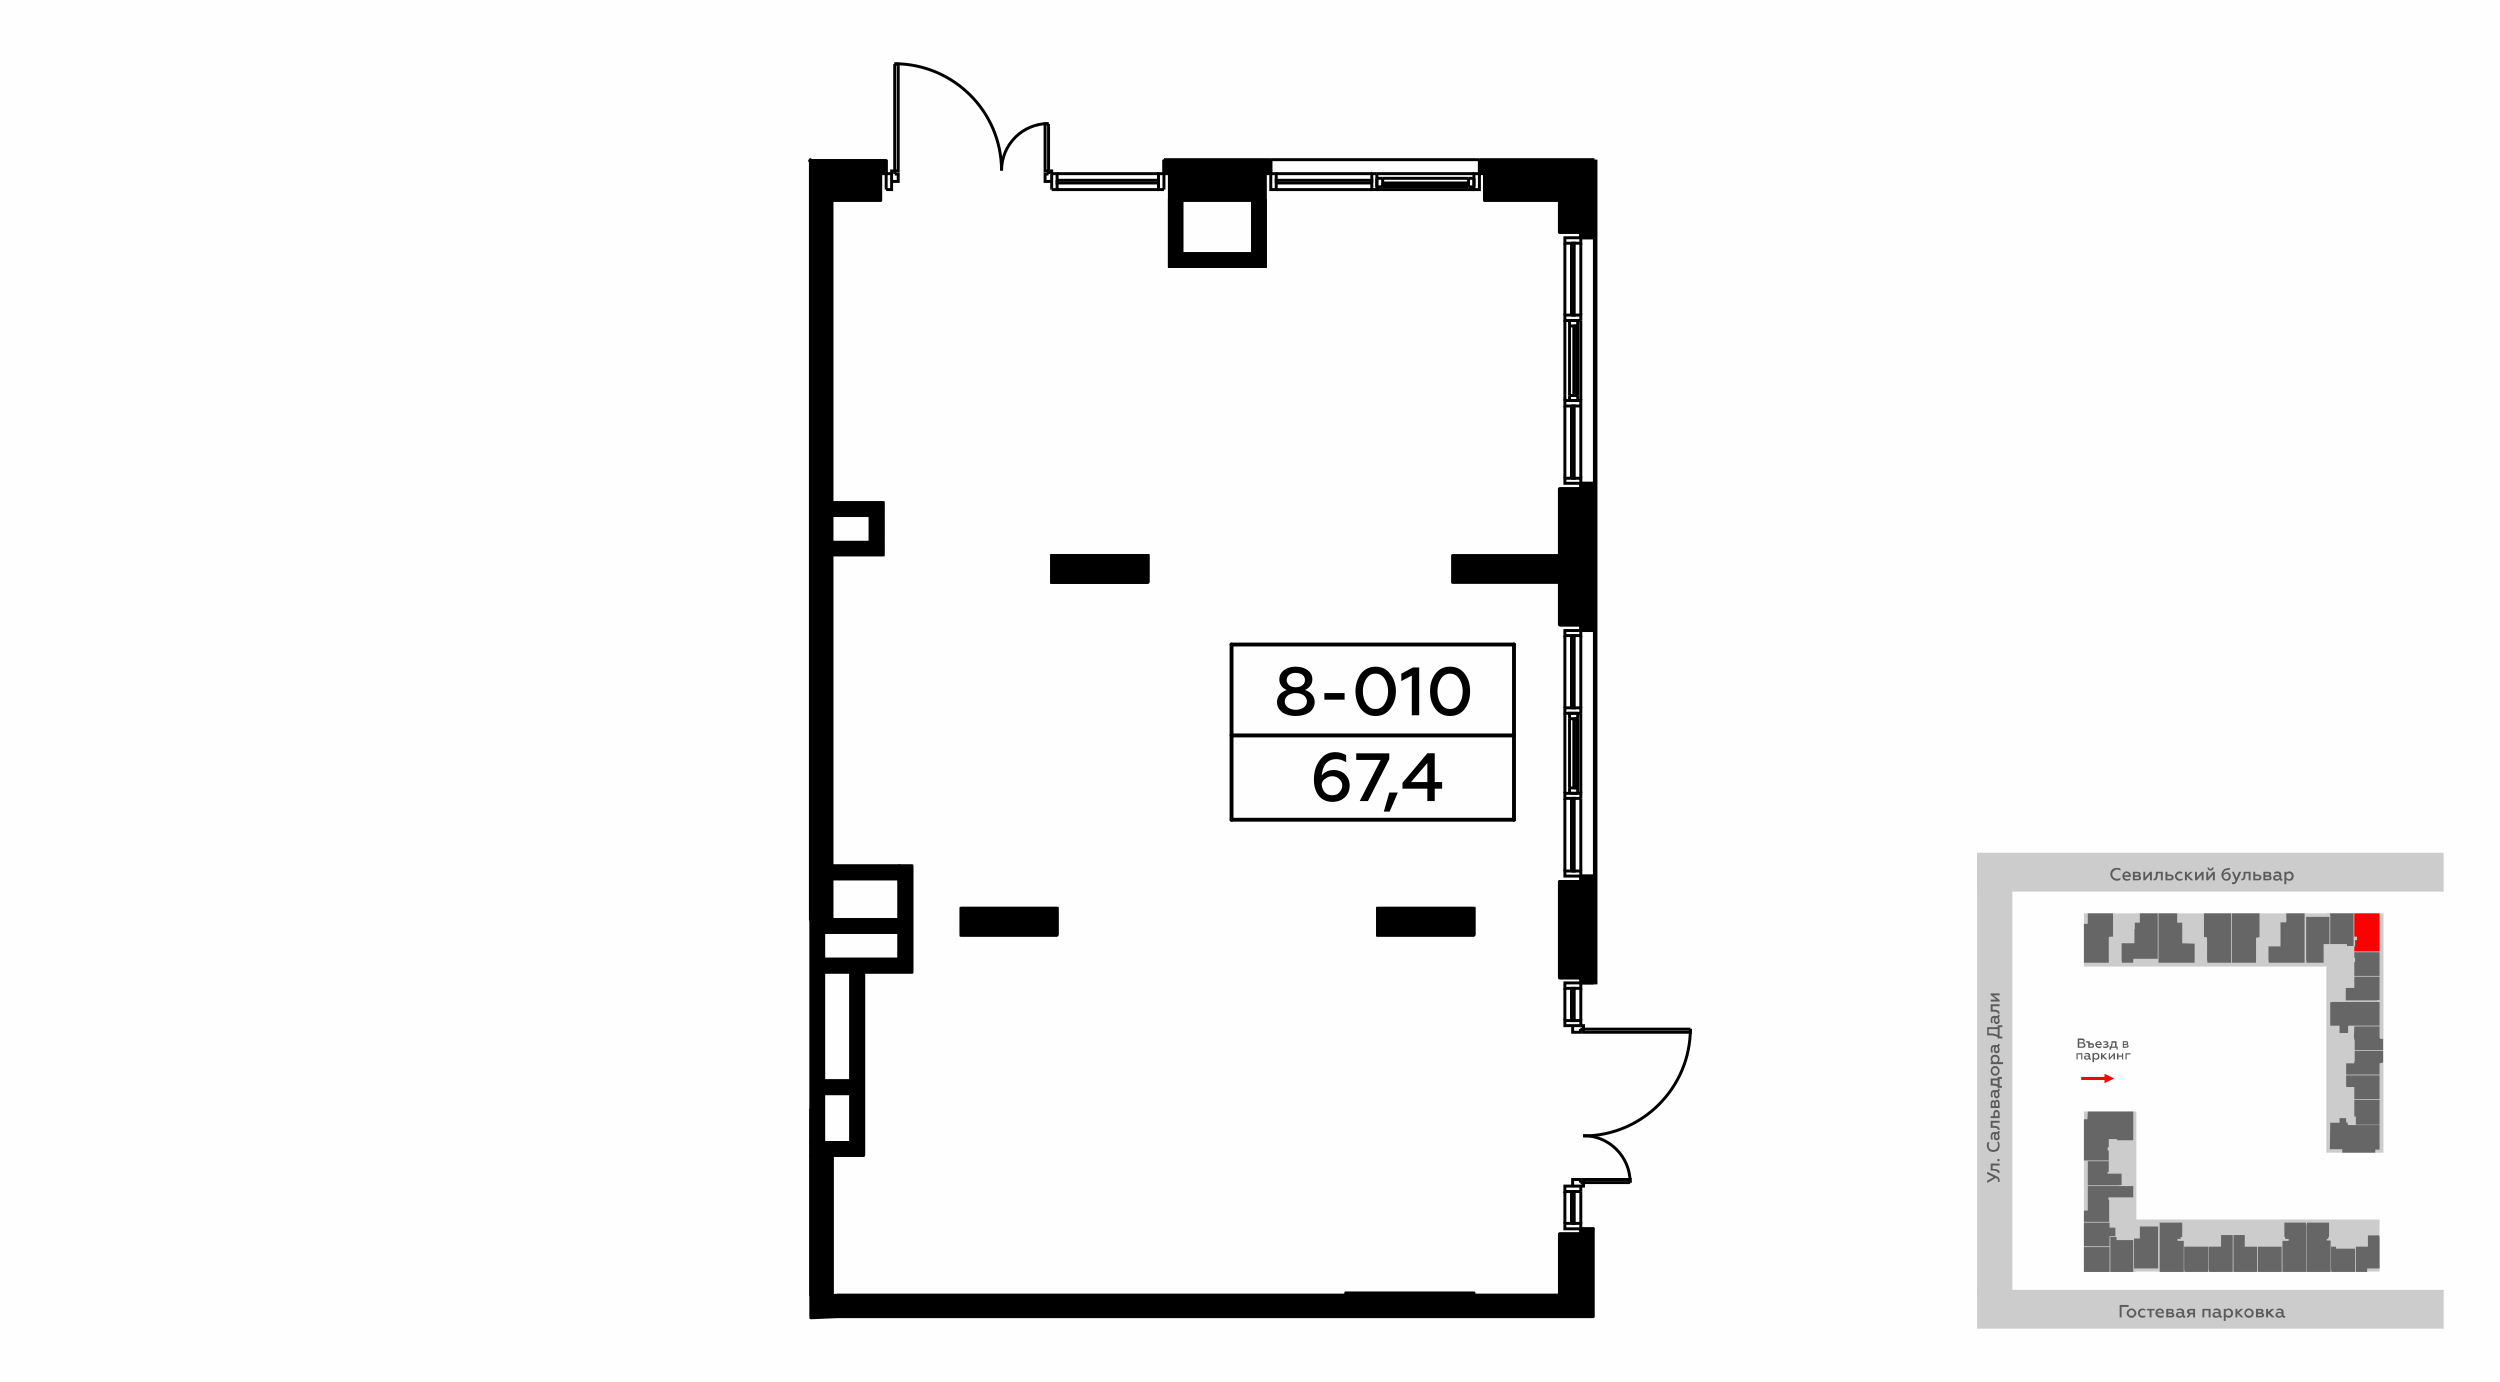 <?xml version="1.0" encoding="UTF-8"?>
<!DOCTYPE svg PUBLIC "-//W3C//DTD SVG 1.1//EN" "http://www.w3.org/Graphics/SVG/1.1/DTD/svg11.dtd">
<!-- Creator: CorelDRAW X8 -->
<svg xmlns="http://www.w3.org/2000/svg" xml:space="preserve" width="100%" height="100%" version="1.1" style="shape-rendering:geometricPrecision; text-rendering:geometricPrecision; image-rendering:optimizeQuality; fill-rule:evenodd; clip-rule:evenodd"
viewBox="0 0 6435 3556"
 xmlns:xlink="http://www.w3.org/1999/xlink">
 <defs>
  <style type="text/css">
   <![CDATA[
    .str0 {stroke:#010000;stroke-width:7.62}
    .str5 {stroke:black;stroke-width:10;stroke-linecap:round;stroke-linejoin:round}
    .str4 {stroke:black;stroke-width:10;stroke-linecap:round;stroke-linejoin:round}
    .str3 {stroke:black;stroke-width:7.62;stroke-linecap:round;stroke-linejoin:round}
    .str1 {stroke:#010000;stroke-width:3.16;stroke-linecap:round;stroke-linejoin:round}
    .str2 {stroke:#010000;stroke-width:3.16;stroke-linecap:round;stroke-linejoin:round}
    .fil1 {fill:none}
    .fil6 {fill:none;fill-rule:nonzero}
    .fil0 {fill:#FEFEFE}
    .fil7 {fill:black}
    .fil5 {fill:#666666}
    .fil2 {fill:#CCCCCC}
    .fil4 {fill:red}
    .fil3 {fill:#5B5B5B;fill-rule:nonzero}
    .fil8 {fill:black;fill-rule:nonzero}
   ]]>
  </style>
 </defs>
 <g id="Слой_x0020_1">
  <g id="_1568617408">
   <g>
    <rect class="fil0" width="6435" height="3556"/>
    <rect class="fil1" x="5046" y="2172" width="1270" height="1270"/>
    <rect class="fil2" x="5089" y="3320" width="1201" height="100"/>
    <polygon class="fil3" points="5461,3391 5461,3364 5479,3364 5479,3359 5456,3359 5456,3391 "/>
    <path id="1" class="fil3" d="M5487 3387c-3,0 -4,0 -6,-2 -1,-1 -2,-3 -2,-5 0,-2 1,-4 2,-5 2,-2 3,-3 6,-3 2,0 3,1 5,3 1,1 2,3 2,5 0,2 -1,4 -2,5 -2,2 -3,2 -5,2zm0 5c3,0 6,-1 8,-4 3,-2 4,-5 4,-8 0,-3 -1,-6 -4,-8 -2,-3 -5,-4 -8,-4 -4,0 -7,1 -9,4 -3,2 -4,5 -4,8 0,3 1,6 4,8 2,3 5,4 9,4z"/>
    <path id="2" class="fil3" d="M5515 3392c3,0 5,-1 7,-2l0 -4c-2,1 -4,1 -6,1 -3,0 -4,0 -6,-2 -2,-1 -2,-3 -2,-5 0,-2 0,-4 2,-5 2,-2 3,-3 6,-3 2,0 4,1 6,2l0 -4c-2,-1 -5,-2 -7,-2 -3,0 -6,1 -9,3 -2,3 -3,5 -3,9 0,3 1,6 3,8 3,3 6,4 9,4z"/>
    <polygon id="3" class="fil3" points="5538,3391 5538,3373 5546,3373 5546,3369 5526,3369 5526,3373 5533,3373 5533,3391 "/>
    <path id="4" class="fil3" d="M5548 3380c0,3 1,6 4,8 2,3 5,4 9,4 3,0 6,-1 8,-2l0 -5c-2,2 -5,2 -7,2 -5,0 -8,-2 -9,-6l17 0 0 -1c0,-4 -1,-8 -4,-10 -2,-1 -4,-2 -6,-2 -4,0 -6,1 -9,3 -2,3 -3,6 -3,9zm5 -2c1,-3 3,-6 7,-6 1,0 3,1 4,2 1,1 1,2 1,4l-12 0z"/>
    <path id="5" class="fil3" d="M5589 3391c5,0 8,-2 8,-6 0,-3 -2,-5 -5,-6 2,-1 3,-2 3,-5 0,-3 -2,-5 -7,-5l-12 0 0 22 13 0zm-8 -9l7 0c2,0 4,1 4,2 0,2 -2,3 -4,3l-7 0 0 -5zm0 -9l6 0c2,0 4,0 4,2 0,2 -2,3 -4,3l-6 0 0 -5z"/>
    <path id="6" class="fil3" d="M5624 3387c-1,0 -2,0 -2,-2l0 -8c0,-6 -4,-9 -10,-9 -4,0 -6,1 -9,2l0 4c2,-1 5,-2 7,-2 5,0 7,2 7,5l0 1c-2,-1 -4,-1 -7,-1 -3,0 -5,0 -7,2 -1,1 -2,3 -2,5 0,3 1,4 2,6 2,1 4,2 6,2 4,0 6,-1 9,-4 0,2 2,4 4,4 1,0 2,-1 3,-1l0 -4c0,0 -1,0 -1,0zm-7 -2c-1,1 -4,3 -6,3 -3,0 -5,-2 -5,-4 0,-2 2,-4 5,-4 2,0 4,1 6,2l0 3z"/>
    <path id="7" class="fil3" d="M5634 3391l5 -8 6 0 0 8 5 0 0 -22 -12 0c-6,0 -9,3 -9,7 0,3 2,6 5,6l-6 9 6 0zm5 -12c-3,0 -4,-1 -4,-3 0,-2 1,-3 4,-3l6 0 0 6 -6 0z"/>
    <polygon id="8" class="fil3" points="5674,3391 5674,3373 5685,3373 5685,3391 5690,3391 5690,3369 5669,3369 5669,3391 "/>
    <path id="9" class="fil3" d="M5718 3387c-1,0 -2,0 -2,-2l0 -8c0,-6 -4,-9 -10,-9 -4,0 -6,1 -8,2l0 4c2,-1 4,-2 7,-2 4,0 6,2 6,5l0 1c-2,-1 -4,-1 -7,-1 -3,0 -5,0 -6,2 -2,1 -3,3 -3,5 0,3 1,4 2,6 2,1 4,2 6,2 4,0 7,-1 9,-4 0,2 2,4 4,4 2,0 3,-1 3,-1l0 -4c0,0 0,0 -1,0zm-7 -2c-1,1 -4,3 -6,3 -3,0 -5,-2 -5,-4 0,-2 2,-4 5,-4 2,0 4,1 6,2l0 3z"/>
    <path id="10" class="fil3" d="M5737 3368c-3,0 -6,1 -8,4l0 -3 -5 0 0 31 5 0 0 -12c2,3 5,4 8,4 3,0 6,-1 8,-4 2,-2 3,-5 3,-8 0,-3 -1,-6 -3,-8 -2,-3 -5,-4 -8,-4zm-1 4c2,0 4,1 5,3 1,1 2,3 2,5 0,2 -1,4 -2,5 -1,2 -3,2 -5,2 -3,0 -6,-1 -7,-4l0 -7c1,-2 4,-4 7,-4z"/>
    <polygon id="11" class="fil3" points="5759,3391 5759,3381 5769,3391 5775,3391 5763,3379 5774,3369 5767,3369 5759,3377 5759,3369 5754,3369 5754,3391 "/>
    <path id="12" class="fil3" d="M5789 3387c-2,0 -4,0 -5,-2 -2,-1 -3,-3 -3,-5 0,-2 1,-4 3,-5 1,-2 3,-3 5,-3 2,0 4,1 5,3 2,1 2,3 2,5 0,2 0,4 -2,5 -1,2 -3,2 -5,2zm0 5c3,0 6,-1 9,-4 2,-2 3,-5 3,-8 0,-3 -1,-6 -3,-8 -3,-3 -6,-4 -9,-4 -4,0 -7,1 -9,4 -2,2 -3,5 -3,8 0,3 1,6 3,8 2,3 5,4 9,4z"/>
    <path id="13" class="fil3" d="M5820 3391c5,0 8,-2 8,-6 0,-3 -2,-5 -5,-6 2,-1 3,-2 3,-5 0,-3 -2,-5 -7,-5l-12 0 0 22 13 0zm-8 -9l7 0c2,0 4,1 4,2 0,2 -2,3 -4,3l-7 0 0 -5zm0 -9l6 0c2,0 3,0 3,2 0,2 -1,3 -3,3l-6 0 0 -5z"/>
    <polygon id="14" class="fil3" points="5838,3391 5838,3381 5848,3391 5855,3391 5843,3379 5854,3369 5847,3369 5838,3377 5838,3369 5833,3369 5833,3391 "/>
    <path id="15" class="fil3" d="M5880 3387c-1,0 -2,0 -2,-2l0 -8c0,-6 -4,-9 -10,-9 -3,0 -6,1 -8,2l0 4c2,-1 4,-2 7,-2 4,0 6,2 6,5l0 1c-2,-1 -4,-1 -7,-1 -2,0 -4,0 -6,2 -2,1 -3,3 -3,5 0,3 1,4 3,6 1,1 3,2 6,2 3,0 6,-1 8,-4 1,2 2,4 5,4 1,0 2,-1 3,-1l0 -4c-1,0 -1,0 -2,0zm-7 -2c-1,1 -3,3 -6,3 -3,0 -5,-2 -5,-4 0,-2 2,-4 5,-4 3,0 5,1 6,2l0 3z"/>
    <rect class="fil2" x="5089" y="2197" width="90.84" height="1138.65"/>
    <path class="fil3" d="M5147 3037c0,-3 -2,-7 -7,-9l-25 -12 0 6 17 8 -17 9 0 6 22 -13c2,1 4,2 5,3 0,1 1,2 1,3 0,2 -1,3 -1,4l5 0c0,-1 0,-3 0,-5z"/>
    <path id="1" class="fil3" d="M5129 3000l18 0 0 -5 -23 0 0 18 8 0c7,1 10,2 10,5 0,0 0,1 0,1l5 0c0,-1 0,-1 0,-2 0,-4 -3,-6 -7,-7 -3,-1 -5,-1 -8,-1l-3 0 0 -9z"/>
    <path id="2" class="fil3" d="M5147 2986c0,-2 -1,-3 -3,-3 -2,0 -3,1 -3,3 0,2 1,3 3,3 2,0 3,-1 3,-3z"/>
    <path id="3" class="fil3" d="M5147 2948c0,-3 -1,-6 -2,-9l-5 0c2,2 3,6 3,9 0,4 -2,6 -4,9 -2,2 -5,3 -8,3 -4,0 -7,-1 -9,-3 -2,-2 -3,-5 -3,-9 0,-3 1,-6 2,-8l-5 0c-1,2 -2,5 -2,8 0,5 2,9 5,13 3,3 7,4 12,4 4,0 8,-1 12,-4 3,-4 4,-8 4,-13z"/>
    <path id="4" class="fil3" d="M5143 2912c0,1 -1,2 -2,2l-9 0c-5,0 -8,4 -8,10 0,4 0,6 1,9l5 0c-1,-3 -2,-5 -2,-7 0,-5 1,-7 5,-7l1 0c-1,2 -2,4 -2,7 0,3 1,5 2,7 1,1 3,2 6,2 2,0 4,-1 5,-2 2,-2 2,-4 2,-6 0,-4 -1,-7 -3,-9 2,0 3,-2 3,-4 0,-2 0,-3 -1,-3l-3 0c0,0 0,1 0,1zm-3 7c2,1 3,4 3,6 0,3 -1,5 -4,5 -2,0 -3,-2 -3,-5 0,-2 1,-4 2,-6l2 0z"/>
    <path id="5" class="fil3" d="M5129 2890l18 0 0 -5 -23 0 0 18 8 0c7,0 10,1 10,4 0,1 0,1 0,1l5 0c0,0 0,-1 0,-1 0,-5 -3,-7 -7,-8 -3,-1 -5,-1 -8,-1l-3 0 0 -8z"/>
    <path id="6" class="fil3" d="M5147 2866c0,-3 -1,-5 -3,-7 -1,-1 -3,-2 -5,-2 -5,0 -8,4 -8,9l0 7 -7 0 0 5 23 0 0 -12zm-12 7l0 -6c0,-3 2,-5 4,-5 2,0 4,2 4,5l0 6 -8 0z"/>
    <path id="7" class="fil3" d="M5147 2839c0,-5 -3,-8 -6,-8 -3,0 -5,1 -6,4 -1,-2 -3,-3 -5,-3 -3,0 -6,3 -6,7l0 13 23 0 0 -13zm-10 8l0 -8c0,-2 1,-3 3,-3 2,0 3,1 3,3l0 8 -6 0zm-9 0l0 -7c0,-2 1,-3 3,-3 1,0 2,1 2,3l0 7 -5 0z"/>
    <path id="8" class="fil3" d="M5143 2804c0,1 -1,2 -2,2l-9 0c-5,0 -8,4 -8,10 0,3 0,6 1,8l5 0c-1,-2 -2,-4 -2,-7 0,-4 1,-6 5,-6l1 0c-1,2 -2,4 -2,7 0,2 1,4 2,6 1,2 3,3 6,3 2,0 4,-1 5,-3 2,-1 2,-3 2,-6 0,-3 -1,-6 -3,-8 2,-1 3,-2 3,-5 0,-1 0,-2 -1,-3l-3 0c0,1 0,1 0,2zm-3 7c2,1 3,3 3,6 0,3 -1,5 -4,5 -2,0 -3,-2 -3,-5 0,-3 1,-5 2,-6l2 0z"/>
    <path id="9" class="fil3" d="M5153 2795l-6 0 0 -18 6 0 0 -5 -11 0 0 4 -18 0 0 18c5,0 9,0 12,1 2,0 5,1 6,2l0 3 11 0 0 -5zm-11 -3c-3,-2 -8,-3 -13,-3l0 -8 13 0 0 11z"/>
    <path id="10" class="fil3" d="M5143 2756c0,3 -1,4 -2,6 -2,1 -3,2 -6,2 -2,0 -3,-1 -5,-2 -1,-2 -2,-4 -2,-6 0,-2 1,-3 2,-5 2,-1 3,-2 5,-2 3,0 4,1 6,2 1,2 2,3 2,5zm4 0c0,-3 -1,-6 -3,-8 -2,-3 -5,-4 -9,-4 -3,0 -6,1 -8,4 -2,2 -3,5 -3,8 0,4 1,7 3,9 2,3 5,4 8,4 4,0 7,-1 9,-4 2,-2 3,-5 3,-9z"/>
    <path id="11" class="fil3" d="M5124 2726c0,3 1,6 3,8l-3 0 0 5 32 0 0 -5 -12 0c2,-2 3,-5 3,-8 0,-4 -1,-6 -3,-8 -2,-2 -5,-3 -9,-3 -3,0 -6,1 -8,3 -2,2 -3,4 -3,8zm4 1c0,-2 1,-4 2,-5 2,-2 3,-2 5,-2 3,0 4,0 6,2 1,1 2,3 2,5 0,3 -2,5 -4,7l-7 0c-2,-2 -4,-4 -4,-7z"/>
    <path id="12" class="fil3" d="M5143 2688c0,1 -1,2 -2,2l-9 0c-5,0 -8,4 -8,10 0,4 0,6 1,9l5 0c-1,-3 -2,-5 -2,-8 0,-4 1,-6 5,-6l1 0c-1,2 -2,4 -2,7 0,3 1,5 2,7 1,1 3,2 6,2 2,0 4,-1 5,-2 2,-2 2,-4 2,-6 0,-4 -1,-7 -3,-9 2,0 3,-2 3,-4 0,-2 0,-3 -1,-3l-3 0c0,0 0,1 0,1zm-3 7c2,1 3,4 3,6 0,3 -1,5 -4,5 -2,0 -3,-2 -3,-5 0,-2 1,-4 2,-6l2 0z"/>
    <path id="13" class="fil3" d="M5154 2668l-7 0 0 -24 7 0 0 -5 -12 0 0 5 -27 0 0 21 4 0c6,0 11,0 14,1 4,1 7,2 9,4l0 3 12 0 0 -5zm-12 -4c-3,-1 -6,-2 -9,-3 -4,-1 -8,-1 -14,-1l0 -11 23 0 0 15z"/>
    <path id="14" class="fil3" d="M5143 2613c0,1 -1,2 -2,2l-9 0c-5,0 -8,4 -8,10 0,3 0,6 1,8l5 0c-1,-2 -2,-4 -2,-7 0,-4 1,-6 5,-6l1 0c-1,2 -2,4 -2,7 0,2 1,5 2,6 1,2 3,3 6,3 2,0 4,-1 5,-2 2,-2 2,-4 2,-7 0,-3 -1,-6 -3,-8 2,0 3,-2 3,-5 0,-1 0,-2 -1,-2l-3 0c0,0 0,0 0,1zm-3 7c2,1 3,4 3,6 0,3 -1,5 -4,5 -2,0 -3,-2 -3,-5 0,-2 1,-4 2,-6l2 0z"/>
    <path id="15" class="fil3" d="M5129 2590l18 0 0 -5 -23 0 0 19 8 0c7,0 10,1 10,4 0,1 0,1 0,1l5 0c0,0 0,-1 0,-1 0,-5 -3,-7 -7,-8 -3,-1 -5,-1 -8,-1l-3 0 0 -9z"/>
    <polygon id="16" class="fil3" points="5147,2574 5131,2562 5147,2562 5147,2557 5124,2557 5124,2561 5139,2573 5124,2573 5124,2578 5147,2578 "/>
    <polygon class="fil4" points="5357,2780 5417,2780 5417,2788 5442,2776 5417,2764 5417,2772 5357,2772 "/>
    <rect class="fil2" x="5364" y="2861" width="135" height="413"/>
    <rect class="fil2" x="5364" y="3139" width="761" height="134"/>
    <rect class="fil2" x="5988" y="2351" width="147" height="616"/>
    <rect class="fil2" x="5364" y="2351" width="761" height="137"/>
    <polygon class="fil5" points="5428,2987 5364,2987 5364,2881 5373,2881 5374,2861 5380,2861 5491,2861 5491,2935 5449,2935 5449,2932 5428,2932 5428,2953 5425,2953 5425,2961 5426,2961 5428,2962 "/>
    <polygon class="fil5" points="5374,2351 5439,2351 5439,2411 5430,2411 5428,2413 5428,2478 5364,2478 5364,2378 5373,2378 5374,2376 "/>
    <polygon class="fil5" points="5508,2351 5554,2351 5554,2357 5554,2468 5491,2468 5491,2478 5462,2478 5461,2471 5461,2470 5461,2428 5494,2428 5494,2392 5495,2391 5495,2375 5508,2375 "/>
    <polygon class="fil5" points="5556,2477 5556,2351 5604,2351 5604,2375 5617,2375 5617,2428 5649,2429 5649,2478 5556,2478 "/>
    <polygon class="fil5" points="5673,2351 5743,2351 5743,2357 5743,2478 5682,2478 5681,2468 5681,2414 5679,2412 5673,2412 "/>
    <polygon class="fil5" points="5816,2351 5816,2412 5807,2414 5807,2478 5745,2478 5745,2351 "/>
    <polygon class="fil5" points="5885,2351 5932,2351 5932,2357 5932,2478 5840,2478 5839,2471 5839,2436 5870,2436 5870,2374 5885,2374 "/>
    <polygon class="fil5" points="5996,2360 5996,2430 5981,2430 5981,2478 5937,2478 5936,2468 5936,2360 5962,2360 5969,2360 "/>
    <polygon class="fil5" points="5998,2351 6058,2351 6058,2435 6041,2435 6041,2430 5998,2430 5998,2360 "/>
    <polygon class="fil4" points="6060,2351 6125,2351 6125,2449 6060,2449 6060,2436 6062,2436 6062,2420 6067,2420 6067,2411 6060,2411 "/>
    <polygon class="fil5" points="6060,2477 6062,2476 6062,2466 6060,2465 6060,2454 6060,2451 6125,2451 6125,2512 6115,2512 6060,2512 "/>
    <polygon class="fil5" points="6125,2514 6125,2574 6117,2575 6038,2575 6038,2543 6060,2543 6060,2514 6119,2514 "/>
    <path class="fil5" d="M6022 2659l0 -19 -24 0 0 -60 6 -1 121 0 0 61 -10 0 -70 0 -2 3c1,-1 1,0 1,0l0 16 -22 0z"/>
    <polygon class="fil5" points="6060,2642 6125,2642 6125,2672 6127,2674 6134,2674 6134,2703 6061,2703 6061,2677 6060,2676 6059,2669 "/>
    <polygon class="fil5" points="6061,2705 6134,2705 6134,2735 6125,2737 6125,2766 6039,2766 6039,2737 6060,2737 6060,2733 6061,2731 "/>
    <polygon class="fil5" points="6039,2798 6039,2769 6039,2768 6125,2768 6125,2829 6115,2829 6060,2829 6060,2798 "/>
    <polygon class="fil5" points="6060,2831 6125,2831 6125,2895 6115,2895 6064,2895 6064,2874 6060,2874 "/>
    <polygon class="fil5" points="5998,2890 6022,2890 6022,2878 6039,2878 6039,2889 6039,2889 6042,2889 6044,2896 6125,2896 6125,2959 6114,2959 6114,2967 6029,2967 6029,2958 5997,2958 "/>
    <polygon class="fil5" points="6095,3180 6124,3180 6125,3186 6125,3265 6093,3265 6093,3274 6064,3274 6064,3209 6095,3209 "/>
    <polygon class="fil5" points="6001,3209 6013,3209 6013,3214 6062,3214 6062,3274 6001,3274 6000,3265 6000,3209 "/>
    <polygon class="fil5" points="5938,3274 5938,3147 5995,3147 5995,3184 5993,3184 5993,3189 5989,3189 5989,3193 5999,3193 5999,3274 "/>
    <polygon class="fil5" points="5880,3147 5935,3147 5937,3154 5937,3274 5875,3274 5875,3267 5875,3194 5891,3194 5891,3189 5882,3189 5882,3184 5880,3184 "/>
    <polygon class="fil5" points="5812,3209 5873,3209 5873,3274 5812,3274 5812,3265 "/>
    <polygon class="fil5" points="5749,3179 5778,3179 5778,3209 5784,3209 5810,3209 5810,3274 5749,3274 "/>
    <polygon class="fil5" points="5717,3179 5747,3179 5747,3274 5686,3274 5685,3265 5685,3209 5717,3209 "/>
    <polygon class="fil5" points="5622,3209 5684,3209 5684,3274 5623,3274 5622,3267 "/>
    <polygon class="fil5" points="5613,3184 5613,3189 5605,3189 5605,3194 5621,3194 5621,3274 5559,3274 5559,3147 5617,3147 5617,3184 "/>
    <polygon class="fil5" points="5508,3187 5508,3157 5555,3157 5555,3163 5555,3265 5493,3265 5493,3188 5508,3188 "/>
    <polygon class="fil5" points="5432,3184 5448,3184 5448,3192 5491,3192 5491,3274 5432,3274 "/>
    <polygon class="fil5" points="5364,3210 5430,3210 5430,3274 5364,3274 "/>
    <polygon class="fil5" points="5364,3147 5430,3147 5430,3160 5445,3160 5445,3182 5430,3182 5430,3208 5364,3208 "/>
    <polygon class="fil5" points="5365,3116 5374,3116 5374,3053 5380,3053 5491,3053 5491,3082 5427,3082 5427,3088 5429,3088 5429,3142 5429,3143 5429,3145 5364,3145 5364,3116 "/>
    <polygon class="fil5" points="5374,2989 5428,2989 5428,3016 5425,3016 5425,3021 5461,3021 5461,3050 5453,3051 5374,3051 "/>
    <path class="fil3" d="M5360 2697c3,0 5,0 6,-2 2,-1 2,-3 2,-5 0,-3 -2,-6 -5,-6 2,-1 3,-3 3,-5 0,-4 -2,-6 -7,-6l-11 0 0 24 12 0zm-8 -11l8 0c3,0 4,1 4,4 0,2 -2,4 -4,4l-8 0 0 -8zm0 -9l7 0c2,0 4,1 4,3 0,2 -2,3 -4,3l-7 0 0 -6z"/>
    <path id="1" class="fil3" d="M5384 2697c2,0 3,0 5,-1 1,-2 1,-3 1,-5 0,-3 -2,-6 -6,-6l-5 0 0 -5 -9 0 0 4 5 0 0 13 9 0zm-5 -8l4 0c2,0 4,1 4,2 0,2 -2,3 -4,3l-4 0 0 -5z"/>
    <path id="2" class="fil3" d="M5393 2689c0,2 1,4 3,6 2,2 4,3 7,3 2,0 4,-1 6,-2l0 -3c-2,1 -4,1 -6,1 -3,0 -6,-1 -6,-4l13 0 0 -1c0,-3 -1,-6 -4,-8 -1,-1 -2,-1 -4,-1 -3,0 -5,1 -6,2 -2,2 -3,4 -3,7zm4 -2c0,-2 2,-4 5,-4 1,0 2,0 3,1 1,1 1,2 1,3l-9 0z"/>
    <path id="3" class="fil3" d="M5420 2698c2,0 4,-1 5,-2 2,-1 3,-2 3,-4 0,-2 -1,-3 -4,-4 2,-1 3,-2 3,-4 0,-1 -1,-2 -2,-3 -1,-1 -3,-1 -5,-1 -3,0 -5,0 -6,1l0 3c1,-1 3,-1 5,-1 3,0 4,1 4,2 0,1 -1,2 -3,2l-3 0 0 3 3 0c3,0 4,1 4,2 0,2 -2,2 -5,2 -2,0 -4,0 -6,-1l0 3c2,1 4,2 7,2z"/>
    <path id="4" class="fil3" d="M5434 2702l0 -5 14 0 0 5 3 0 0 -8 -3 0 0 -14 -13 0c0,4 0,7 -1,9 0,2 -1,4 -2,5l-2 0 0 8 4 0zm2 -8c1,-3 2,-6 2,-10l6 0 0 10 -8 0z"/>
    <path id="5" class="fil3" d="M5473 2697c4,0 6,-2 6,-4 0,-3 -1,-4 -3,-5 1,0 2,-2 2,-3 0,-3 -2,-5 -5,-5l-9 0 0 17 9 0zm-6 -7l6 0c2,0 3,1 3,2 0,1 -1,2 -3,2l-6 0 0 -4zm0 -7l5 0c2,0 3,1 3,2 0,1 -1,2 -3,2l-5 0 0 -4z"/>
    <polygon id="6" class="fil3" points="5348,2727 5348,2714 5357,2714 5357,2727 5360,2727 5360,2711 5345,2711 5345,2727 "/>
    <path id="7" class="fil3" d="M5381 2725c0,0 -1,-1 -1,-2l0 -6c0,-5 -3,-7 -8,-7 -2,0 -4,1 -6,2l0 3c2,-1 3,-2 5,-2 4,0 5,2 5,4l0 1c-1,-1 -3,-1 -5,-1 -2,0 -4,0 -5,1 -1,1 -2,2 -2,4 0,2 1,3 2,4 1,1 3,2 4,2 3,0 5,-1 7,-3 0,2 1,3 3,3 1,0 2,0 2,-1l0 -3c0,0 0,1 -1,1zm-5 -2c-1,1 -3,2 -4,2 -3,0 -4,-1 -4,-3 0,-2 1,-3 4,-3 1,0 3,1 4,2l0 2z"/>
    <path id="8" class="fil3" d="M5396 2710c-3,0 -5,1 -6,3l0 -2 -4 0 0 23 4 0 0 -9c1,2 3,3 6,3 2,0 4,-1 6,-3 1,-1 2,-3 2,-6 0,-2 -1,-5 -2,-6 -2,-2 -4,-3 -6,-3zm-1 3c1,0 3,1 4,2 1,1 1,2 1,4 0,2 0,3 -1,4 -1,1 -3,2 -4,2 -2,0 -4,-2 -5,-3l0 -6c1,-1 3,-3 5,-3z"/>
    <polygon id="9" class="fil3" points="5412,2727 5412,2720 5419,2727 5424,2727 5415,2718 5423,2711 5419,2711 5412,2717 5412,2711 5408,2711 5408,2727 "/>
    <polygon id="10" class="fil3" points="5431,2727 5440,2716 5440,2727 5444,2727 5444,2711 5441,2711 5431,2722 5431,2711 5428,2711 5428,2727 "/>
    <polygon id="11" class="fil3" points="5453,2727 5453,2720 5462,2720 5462,2727 5465,2727 5465,2711 5462,2711 5462,2717 5453,2717 5453,2711 5449,2711 5449,2727 "/>
    <polygon id="12" class="fil3" points="5474,2727 5474,2714 5484,2714 5484,2711 5471,2711 5471,2727 "/>
    <rect class="fil2" x="5089" y="2195" width="1201" height="100"/>
    <path class="fil3" d="M5449 2267c4,0 7,-1 9,-3l0 -5c-2,2 -5,3 -9,3 -3,0 -6,-1 -8,-3 -3,-2 -4,-5 -4,-9 0,-3 1,-6 4,-8 2,-2 5,-4 8,-4 3,0 6,1 9,3l0 -5c-3,-2 -6,-2 -9,-2 -5,0 -9,1 -12,4 -3,3 -5,7 -5,12 0,5 2,9 5,12 3,3 7,5 12,5z"/>
    <path id="1" class="fil3" d="M5463 2255c0,4 1,6 3,9 3,2 5,3 9,3 3,0 6,-1 8,-2l0 -4c-2,1 -4,2 -7,2 -5,0 -8,-3 -8,-6l17 0 0 -2c0,-4 -2,-8 -5,-10 -2,-1 -4,-2 -6,-2 -3,0 -6,1 -8,4 -2,2 -3,5 -3,8zm5 -2c0,-3 2,-6 6,-6 2,0 3,1 4,2 1,1 2,2 2,4l-12 0z"/>
    <path id="2" class="fil3" d="M5503 2266c5,0 8,-2 8,-6 0,-3 -1,-5 -4,-6 2,0 3,-2 3,-4 0,-4 -3,-6 -7,-6l-13 0 0 22 13 0zm-8 -9l7 0c3,0 4,1 4,3 0,1 -1,2 -4,2l-7 0 0 -5zm0 -9l6 0c3,0 4,1 4,2 0,2 -1,3 -4,3l-6 0 0 -5z"/>
    <polygon id="3" class="fil3" points="5522,2266 5534,2251 5534,2266 5539,2266 5539,2244 5534,2244 5522,2259 5522,2244 5517,2244 5517,2266 "/>
    <path id="4" class="fil3" d="M5562 2248l0 18 5 0 0 -22 -18 0 0 7c0,8 -2,11 -5,11 0,0 0,0 -1,0l0 4c1,0 1,0 2,0 4,0 7,-2 8,-6 0,-3 1,-5 1,-9l0 -3 8 0z"/>
    <path id="5" class="fil3" d="M5586 2266c3,0 5,0 6,-2 2,-1 3,-3 3,-5 0,-5 -4,-8 -9,-8l-7 0 0 -7 -5 0 0 22 12 0zm-7 -11l6 0c3,0 5,1 5,4 0,2 -2,3 -5,3l-6 0 0 -7z"/>
    <path id="6" class="fil3" d="M5611 2267c2,0 5,-1 7,-2l0 -4c-2,1 -4,2 -7,2 -2,0 -4,-1 -5,-3 -2,-1 -3,-3 -3,-5 0,-2 1,-4 3,-5 1,-2 3,-2 5,-2 2,0 4,0 6,1l0 -4c-1,-1 -4,-2 -6,-2 -4,0 -7,1 -9,4 -2,2 -4,5 -4,8 0,4 2,6 4,9 2,2 5,3 9,3z"/>
    <polygon id="7" class="fil3" points="5629,2266 5629,2256 5639,2266 5646,2266 5633,2254 5644,2244 5638,2244 5629,2252 5629,2244 5624,2244 5624,2266 "/>
    <polygon id="8" class="fil3" points="5655,2266 5667,2251 5667,2266 5672,2266 5672,2244 5667,2244 5655,2259 5655,2244 5650,2244 5650,2266 "/>
    <path id="9" class="fil3" d="M5684 2266l12 -15 0 15 5 0 0 -22 -5 0 -12 15 0 -15 -5 0 0 22 5 0zm6 -25c4,0 8,-3 8,-8l-4 0c-1,2 -2,4 -4,4 -2,0 -4,-2 -4,-4l-4 0c0,5 3,8 8,8z"/>
    <path id="10" class="fil3" d="M5731 2267c3,0 6,-1 8,-3 2,-2 3,-5 3,-9 0,-3 -1,-5 -3,-7 -2,-2 -4,-3 -7,-3 -4,0 -7,2 -9,5 0,-2 0,-3 1,-4 1,-3 3,-5 6,-6 2,0 5,-1 10,-2l0 -4c-3,0 -6,1 -8,1 -2,1 -4,1 -6,2 -2,1 -3,2 -4,4 -2,2 -4,6 -4,11 0,5 1,8 4,11 2,3 5,4 9,4zm0 -4c-5,0 -8,-4 -8,-9 2,-3 5,-5 8,-5 4,0 6,3 6,7 0,2 0,3 -2,5 -1,1 -2,2 -4,2z"/>
    <path id="11" class="fil3" d="M5749 2276c4,0 7,-3 9,-7l11 -25 -6 0 -6 16 -7 -16 -5 0 9 22c-1,4 -3,5 -5,5 -2,0 -3,0 -4,0l0 4c1,1 3,1 4,1z"/>
    <path id="12" class="fil3" d="M5788 2248l0 18 5 0 0 -22 -18 0 0 7c0,8 -1,11 -5,11 0,0 0,0 -1,0l0 4c1,0 1,0 2,0 4,0 7,-2 8,-6 0,-3 1,-5 1,-9l0 -3 8 0z"/>
    <path id="13" class="fil3" d="M5812 2266c3,0 5,0 6,-2 2,-1 3,-3 3,-5 0,-5 -4,-8 -9,-8l-7 0 0 -7 -5 0 0 22 12 0zm-7 -11l6 0c3,0 5,1 5,4 0,2 -2,3 -5,3l-6 0 0 -7z"/>
    <path id="14" class="fil3" d="M5839 2266c5,0 8,-2 8,-6 0,-3 -1,-5 -4,-6 1,0 3,-2 3,-4 0,-4 -3,-6 -7,-6l-13 0 0 22 13 0zm-8 -9l7 0c3,0 4,1 4,3 0,1 -1,2 -4,2l-7 0 0 -5zm0 -9l6 0c3,0 4,1 4,2 0,2 -2,3 -4,3l-6 0 0 -5z"/>
    <path id="15" class="fil3" d="M5874 2263c-1,0 -2,-1 -2,-3l0 -8c0,-6 -4,-9 -10,-9 -4,0 -6,1 -8,2l0 5c2,-2 4,-2 7,-2 4,0 6,1 6,4l0 2c-2,-1 -4,-2 -7,-2 -2,0 -5,1 -6,2 -2,1 -3,3 -3,5 0,3 1,5 2,6 2,1 4,2 6,2 4,0 7,-1 9,-4 0,3 2,4 4,4 2,0 3,-1 3,-1l0 -4c0,0 0,1 -1,1zm-7 -3c-1,1 -4,3 -6,3 -3,0 -5,-2 -5,-4 0,-2 2,-3 5,-3 2,0 4,0 6,1l0 3z"/>
    <path id="16" class="fil3" d="M5893 2243c-3,0 -6,1 -8,4l0 -3 -5 0 0 32 5 0 0 -13c2,3 5,4 8,4 3,0 6,-1 8,-3 2,-3 3,-6 3,-9 0,-3 -1,-6 -3,-8 -2,-3 -5,-4 -8,-4zm-1 5c2,0 4,0 5,2 1,1 2,3 2,5 0,2 -1,4 -2,5 -1,2 -3,3 -5,3 -3,0 -6,-2 -7,-4l0 -7c1,-3 4,-4 7,-4z"/>
   </g>
   <g>
    <g>
     <line class="fil6 str0" x1="4014" y1="1430" x2="4014" y2= "1258" />
    </g>
    <g>
     <line class="fil6 str0" x1="4014" y1="516" x2="4014" y2= "598" />
    </g>
    <g>
     <line class="fil6 str0" x1="4014" y1="1258" x2="4069" y2= "1258" />
    </g>
    <g>
     <line class="fil6 str0" x1="4014" y1="598" x2="4069" y2= "598" />
    </g>
    <g>
     <line class="fil6 str0" x1="4014" y1="1499" x2="4014" y2= "1609" />
    </g>
    <g>
     <line class="fil6 str0" x1="4014" y1="2269" x2="4014" y2= "2517" />
    </g>
    <line class="fil6 str1" x1="4014" y1="3334" x2="4014" y2= "3176" />
    <g>
     <line class="fil6 str0" x1="4014" y1="2269" x2="4069" y2= "2269" />
    </g>
    <g>
     <line class="fil6 str0" x1="4014" y1="1609" x2="4069" y2= "1609" />
    </g>
    <g>
     <line class="fil6 str0" x1="4014" y1="3176" x2="4069" y2= "3176" />
    </g>
    <g>
     <line class="fil6 str0" x1="4014" y1="2517" x2="4069" y2= "2517" />
    </g>
    <g>
     <polyline class="fil6 str0" points="2086,2367 2141,2367 2141,516 2086,516 "/>
    </g>
    <g>
     <line class="fil6 str0" x1="2190" y1="2815" x2="2190" y2= "2941" />
    </g>
    <g>
     <line class="fil6 str0" x1="2190" y1="2502" x2="2190" y2= "2782" />
    </g>
    <g>
     <line class="fil6 str0" x1="2223" y1="2597" x2="2223" y2= "2502" />
    </g>
    <g>
     <line class="fil6 str0" x1="2223" y1="2941" x2="2223" y2= "2620" />
    </g>
    <g>
     <line class="fil6 str0" x1="2190" y1="2502" x2="2223" y2= "2502" />
    </g>
    <g>
     <line class="fil6 str0" x1="4014" y1="3334" x2="3794" y2= "3334" />
    </g>
    <g>
     <line class="fil6 str0" x1="3464" y1="3334" x2="2156" y2= "3334" />
    </g>
    <polyline class="fil6 str2" points="2156,3334 2156,3389 3464,3389 "/>
    <g>
     <line class="fil6 str0" x1="2120" y1="2367" x2="2314" y2= "2367" />
    </g>
    <g>
     <line class="fil6 str0" x1="2120" y1="2400" x2="2314" y2= "2400" />
    </g>
    <g>
     <line class="fil6 str0" x1="2141" y1="2262" x2="2314" y2= "2262" />
    </g>
    <g>
     <polyline class="fil6 str0" points="2314,2262 2314,2229 2141,2229 2141,2262 "/>
    </g>
    <g>
     <line class="fil6 str0" x1="2314" y1="2400" x2="2314" y2= "2469" />
    </g>
    <g>
     <line class="fil6 str0" x1="2314" y1="2229" x2="2314" y2= "2367" />
    </g>
    <g>
     <polyline class="fil6 str0" points="2314,2502 2347,2502 2347,2229 2314,2229 "/>
    </g>
    <g>
     <line class="fil6 str0" x1="2314" y1="2469" x2="2120" y2= "2469" />
    </g>
    <g>
     <line class="fil6 str0" x1="2120" y1="2502" x2="2314" y2= "2502" />
    </g>
    <g>
     <line class="fil6 str0" x1="2141" y1="1327" x2="2240" y2= "1327" />
    </g>
    <g>
     <polyline class="fil6 str0" points="2273,1327 2273,1294 2141,1294 2141,1327 "/>
    </g>
    <g>
     <line class="fil6 str0" x1="2240" y1="1327" x2="2240" y2= "1396" />
    </g>
    <g>
     <line class="fil6 str0" x1="2273" y1="1396" x2="2273" y2= "1327" />
    </g>
    <g>
     <line class="fil6 str0" x1="2240" y1="1396" x2="2141" y2= "1396" />
    </g>
    <g>
     <polyline class="fil6 str0" points="2141,1396 2141,1428 2273,1428 2273,1396 "/>
    </g>
    <g>
     <line class="fil6 str0" x1="2087" y1="2974" x2="2087" y2= "3334" />
    </g>
    <g>
     <polyline class="fil6 str0" points="2087,3334 2142,3334 2142,2974 "/>
    </g>
    <g>
     <line class="fil6 str0" x1="2087" y1="2974" x2="2142" y2= "2974" />
    </g>
    <g>
     <line class="fil6 str0" x1="2190" y1="2941" x2="2087" y2= "2941" />
    </g>
    <g>
     <line class="fil6 str0" x1="2142" y1="2974" x2="2223" y2= "2974" />
    </g>
    <g>
     <line class="fil6 str0" x1="2087" y1="2941" x2="2087" y2= "2974" />
    </g>
    <g>
     <line class="fil6 str0" x1="2223" y1="2941" x2="2223" y2= "2974" />
    </g>
    <g>
     <line class="fil6 str0" x1="2120" y1="2400" x2="2120" y2= "2469" />
    </g>
    <g>
     <line class="fil6 str0" x1="2120" y1="2502" x2="2120" y2= "2941" />
    </g>
    <g>
     <line class="fil6 str0" x1="2087" y1="2941" x2="2087" y2= "2854" />
    </g>
    <g>
     <line class="fil6 str0" x1="2120" y1="2941" x2="2087" y2= "2941" />
    </g>
    <g>
     <line class="fil6 str0" x1="2120" y1="2367" x2="2087" y2= "2367" />
    </g>
    <line class="fil6 str2" x1="2281" y1="447" x2="2267" y2= "447" />
    <line class="fil6 str2" x1="3821" y1="447" x2="3808" y2= "447" />
    <path class="fil6 str2" d="M2996 447l14 0m247 0l14 0"/>
    <g>
     <line class="fil6 str0" x1="2996" y1="411" x2="3271" y2= "411" />
    </g>
    <g>
     <line class="fil6 str0" x1="3271" y1="411" x2="3808" y2= "411" />
    </g>
    <g>
     <line class="fil6 str0" x1="4104" y1="411" x2="3808" y2= "411" />
    </g>
    <line class="fil6 str1" x1="2281" y1="411" x2="2086" y2= "411" />
    <g>
     <polyline class="fil6 str0" points="4104,447 4104,414 4104,411 "/>
    </g>
    <g>
     <polyline class="fil6 str0" points="3271,447 3271,414 3271,411 "/>
    </g>
    <g>
     <polyline class="fil6 str0" points="3808,447 3808,414 3808,411 "/>
    </g>
    <g>
     <polyline class="fil6 str0" points="2996,447 2996,414 2996,411 "/>
    </g>
    <g>
     <polyline class="fil6 str0" points="2281,447 2281,414 2281,411 "/>
    </g>
    <g>
     <line class="fil6 str0" x1="4101" y1="414" x2="3808" y2= "414" />
    </g>
    <line class="fil6 str1" x1="2281" y1="414" x2="2084" y2= "414" />
    <g>
     <line class="fil6 str0" x1="3271" y1="414" x2="2996" y2= "414" />
    </g>
    <g>
     <line class="fil6 str0" x1="4069" y1="2530" x2="4069" y2= "2517" />
    </g>
    <g>
     <line class="fil6 str0" x1="4069" y1="2269" x2="4069" y2= "2255" />
    </g>
    <g>
     <line class="fil6 str0" x1="4069" y1="1609" x2="4069" y2= "1623" />
    </g>
    <g>
     <line class="fil6 str0" x1="4069" y1="1244" x2="4069" y2= "1258" />
    </g>
    <g>
     <line class="fil6 str0" x1="4069" y1="598" x2="4069" y2= "612" />
    </g>
    <g>
     <line class="fil6 str0" x1="4069" y1="3163" x2="4069" y2= "3176" />
    </g>
    <g>
     <line class="fil6 str0" x1="4104" y1="447" x2="4104" y2= "612" />
    </g>
    <g>
     <line class="fil6 str0" x1="4104" y1="612" x2="4104" y2= "1244" />
    </g>
    <g>
     <line class="fil6 str0" x1="4104" y1="1244" x2="4104" y2= "1623" />
    </g>
    <g>
     <line class="fil6 str0" x1="4104" y1="1623" x2="4104" y2= "2255" />
    </g>
    <g>
     <line class="fil6 str0" x1="4104" y1="2530" x2="4104" y2= "2255" />
    </g>
    <g>
     <polyline class="fil6 str0" points="4069,612 4101,612 4104,612 "/>
    </g>
    <g>
     <polyline class="fil6 str0" points="4069,1244 4101,1244 4104,1244 "/>
    </g>
    <g>
     <polyline class="fil6 str0" points="4069,1623 4101,1623 4104,1623 "/>
    </g>
    <g>
     <polyline class="fil6 str0" points="4069,2255 4101,2255 4104,2255 "/>
    </g>
    <g>
     <polyline class="fil6 str0" points="4069,2530 4101,2530 4104,2530 "/>
    </g>
    <g>
     <polyline class="fil6 str0" points="4069,3163 4101,3163 4104,3163 "/>
    </g>
    <g>
     <line class="fil6 str0" x1="4101" y1="612" x2="4101" y2= "447" />
    </g>
    <g>
     <line class="fil6 str0" x1="4101" y1="2530" x2="4101" y2= "2255" />
    </g>
    <line class="fil6 str1" x1="4101" y1="3389" x2="4101" y2= "3163" />
    <g>
     <line class="fil6 str0" x1="4101" y1="1623" x2="4101" y2= "1244" />
    </g>
    <g>
     <line class="fil6 str0" x1="4101" y1="414" x2="4101" y2= "447" />
    </g>
    <g>
     <line class="fil6 str0" x1="3224" y1="653" x2="3224" y2= "516" />
    </g>
    <g>
     <polyline class="fil6 str0" points="3224,516 3257,516 3257,686 3224,686 "/>
    </g>
    <g>
     <line class="fil6 str0" x1="3042" y1="653" x2="3224" y2= "653" />
    </g>
    <g>
     <polyline class="fil6 str0" points="3224,686 3010,686 3010,653 "/>
    </g>
    <g>
     <line class="fil6 str0" x1="3042" y1="516" x2="3042" y2= "653" />
    </g>
    <g>
     <polyline class="fil6 str0" points="3010,653 3010,516 3042,516 "/>
    </g>
    <g>
     <polyline class="fil6 str0" points="4108,411 4108,2530 4104,2530 "/>
    </g>
    <g>
     <line class="fil6 str0" x1="2223" y1="2597" x2="2223" y2= "2620" />
    </g>
    <g>
     <line class="fil6 str0" x1="2190" y1="2782" x2="2120" y2= "2782" />
    </g>
    <g>
     <polyline class="fil6 str0" points="2120,2782 2120,2815 2190,2815 "/>
    </g>
    <g>
     <line class="fil6 str0" x1="3531" y1="471" x2="3285" y2= "471" />
    </g>
    <g>
     <polyline class="fil6 str0" points="3285,471 3285,464 3531,464 3531,471 "/>
    </g>
    <g>
     <line class="fil6 str0" x1="3531" y1="488" x2="3285" y2= "488" />
    </g>
    <g>
     <line class="fil6 str0" x1="3531" y1="447" x2="3285" y2= "447" />
    </g>
    <g>
     <polyline class="fil6 str0" points="3808,447 3808,488 3794,488 3794,447 3808,447 "/>
    </g>
    <g>
     <line class="fil6 str0" x1="3780" y1="471" x2="3559" y2= "471" />
    </g>
    <g>
     <polyline class="fil6 str0" points="3559,471 3559,477 3780,477 3780,471 "/>
    </g>
    <g>
     <line class="fil6 str0" x1="3780" y1="459" x2="3780" y2= "481" />
    </g>
    <g>
     <line class="fil6 str0" x1="3794" y1="481" x2="3794" y2= "459" />
    </g>
    <g>
     <line class="fil6 str0" x1="3780" y1="459" x2="3559" y2= "459" />
    </g>
    <g>
     <line class="fil6 str0" x1="3559" y1="459" x2="3559" y2= "481" />
    </g>
    <g>
     <line class="fil6 str0" x1="3544" y1="481" x2="3544" y2= "459" />
    </g>
    <g>
     <line class="fil6 str0" x1="3780" y1="459" x2="3794" y2= "459" />
    </g>
    <g>
     <line class="fil6 str0" x1="3559" y1="459" x2="3544" y2= "459" />
    </g>
    <g>
     <line class="fil6 str0" x1="3559" y1="481" x2="3780" y2= "481" />
    </g>
    <g>
     <line class="fil6 str0" x1="3544" y1="481" x2="3559" y2= "481" />
    </g>
    <g>
     <line class="fil6 str0" x1="3794" y1="481" x2="3780" y2= "481" />
    </g>
    <g>
     <line class="fil6 str0" x1="3794" y1="488" x2="3544" y2= "488" />
    </g>
    <g>
     <line class="fil6 str0" x1="3794" y1="447" x2="3544" y2= "447" />
    </g>
    <g>
     <polyline class="fil6 str0" points="3544,447 3544,488 3531,488 3531,447 3544,447 "/>
    </g>
    <g>
     <polyline class="fil6 str0" points="3271,447 3271,488 3285,488 3285,447 3271,447 "/>
    </g>
    <g>
     <line class="fil6 str0" x1="4045" y1="811" x2="4045" y2= "626" />
    </g>
    <g>
     <polyline class="fil6 str0" points="4045,626 4052,626 4052,811 4045,811 "/>
    </g>
    <g>
     <line class="fil6 str0" x1="4028" y1="811" x2="4028" y2= "626" />
    </g>
    <g>
     <line class="fil6 str0" x1="4069" y1="811" x2="4069" y2= "626" />
    </g>
    <g>
     <polyline class="fil6 str0" points="4069,1244 4028,1244 4028,1231 4069,1231 4069,1244 "/>
    </g>
    <g>
     <polyline class="fil6 str0" points="4069,612 4028,612 4028,626 4069,626 4069,612 "/>
    </g>
    <g>
     <line class="fil6 str0" x1="4051" y1="839" x2="4051" y2= "1018" />
    </g>
    <g>
     <polyline class="fil6 str0" points="4051,1018 4058,1018 4058,839 4051,839 "/>
    </g>
    <g>
     <line class="fil6 str0" x1="4040" y1="1018" x2="4061" y2= "1018" />
    </g>
    <g>
     <line class="fil6 str0" x1="4061" y1="1031" x2="4040" y2= "1031" />
    </g>
    <g>
     <line class="fil6 str0" x1="4040" y1="839" x2="4040" y2= "1018" />
    </g>
    <g>
     <line class="fil6 str0" x1="4040" y1="839" x2="4061" y2= "839" />
    </g>
    <g>
     <polyline class="fil6 str0" points="4061,825 4040,825 4040,839 "/>
    </g>
    <g>
     <line class="fil6 str0" x1="4040" y1="1018" x2="4040" y2= "1031" />
    </g>
    <g>
     <line class="fil6 str0" x1="4061" y1="1018" x2="4061" y2= "839" />
    </g>
    <g>
     <line class="fil6 str0" x1="4061" y1="1031" x2="4061" y2= "1018" />
    </g>
    <g>
     <line class="fil6 str0" x1="4061" y1="825" x2="4061" y2= "839" />
    </g>
    <g>
     <line class="fil6 str0" x1="4028" y1="1031" x2="4028" y2= "825" />
    </g>
    <g>
     <line class="fil6 str0" x1="4069" y1="1031" x2="4069" y2= "825" />
    </g>
    <g>
     <polyline class="fil6 str0" points="4069,825 4028,825 4028,811 4069,811 4069,825 "/>
    </g>
    <g>
     <line class="fil6 str0" x1="4045" y1="1231" x2="4045" y2= "1045" />
    </g>
    <g>
     <polyline class="fil6 str0" points="4045,1045 4052,1045 4052,1231 4045,1231 "/>
    </g>
    <g>
     <line class="fil6 str0" x1="4028" y1="1231" x2="4028" y2= "1045" />
    </g>
    <g>
     <line class="fil6 str0" x1="4069" y1="1231" x2="4069" y2= "1045" />
    </g>
    <g>
     <polyline class="fil6 str0" points="4069,1045 4028,1045 4028,1031 4069,1031 4069,1045 "/>
    </g>
    <g>
     <polyline class="fil6 str0" points="2303,448 2303,440 2295,440 2295,447 "/>
    </g>
    <g>
     <polyline class="fil6 str0" points="2303,448 2312,448 2312,467 2295,467 "/>
    </g>
    <g>
     <polyline class="fil6 str0" points="2303,165 2312,165 2312,440 2303,440 "/>
    </g>
    <g>
     <line class="fil6 str0" x1="2303" y1="440" x2="2303" y2= "165" />
    </g>
    <g>
     <path class="fil6 str0" d="M2578 439c0,-152 -124,-275 -276,-275"/>
    </g>
    <g>
     <polyline class="fil6 str0" points="2699,448 2699,440 2707,440 2707,447 "/>
    </g>
    <g>
     <polyline class="fil6 str0" points="2699,448 2690,448 2690,467 2707,467 "/>
    </g>
    <g>
     <polyline class="fil6 str0" points="2699,319 2690,319 2690,440 2699,440 "/>
    </g>
    <g>
     <line class="fil6 str0" x1="2699" y1="440" x2="2699" y2= "319" />
    </g>
    <g>
     <path class="fil6 str0" d="M2699 318c-67,0 -121,54 -121,121"/>
    </g>
    <g>
     <polyline class="fil6 str0" points="2996,488 2996,447 2982,447 2982,488 2996,488 "/>
    </g>
    <g>
     <polyline class="fil6 str0" points="4068,3044 4076,3044 4076,3053 4069,3053 "/>
    </g>
    <g>
     <polyline class="fil6 str0" points="4068,3044 4068,3036 4048,3036 4048,3053 "/>
    </g>
    <g>
     <polyline class="fil6 str0" points="4196,3044 4196,3036 4076,3036 4076,3044 "/>
    </g>
    <g>
     <line class="fil6 str0" x1="4076" y1="3044" x2="4196" y2= "3044" />
    </g>
    <g>
     <path class="fil6 str0" d="M4196 3044c0,-67 -54,-121 -121,-121"/>
    </g>
    <g>
     <polyline class="fil6 str0" points="4068,2649 4076,2649 4076,2640 4069,2640 "/>
    </g>
    <g>
     <polyline class="fil6 str0" points="4068,2649 4068,2657 4048,2657 4048,2640 "/>
    </g>
    <g>
     <polyline class="fil6 str0" points="4351,2649 4351,2657 4076,2657 4076,2649 "/>
    </g>
    <g>
     <line class="fil6 str0" x1="4076" y1="2649" x2="4351" y2= "2649" />
    </g>
    <g>
     <path class="fil6 str0" d="M4075 2924c152,0 276,-124 276,-276"/>
    </g>
    <g>
     <polyline class="fil6 str0" points="4069,2530 4028,2530 4028,2544 4069,2544 4069,2530 "/>
    </g>
    <g>
     <line class="fil6 str0" x1="4045" y1="1822" x2="4045" y2= "1636" />
    </g>
    <g>
     <polyline class="fil6 str0" points="4045,1636 4052,1636 4052,1822 4045,1822 "/>
    </g>
    <g>
     <line class="fil6 str0" x1="4028" y1="1822" x2="4028" y2= "1636" />
    </g>
    <g>
     <line class="fil6 str0" x1="4069" y1="1822" x2="4069" y2= "1636" />
    </g>
    <g>
     <polyline class="fil6 str0" points="4069,2255 4028,2255 4028,2242 4069,2242 4069,2255 "/>
    </g>
    <g>
     <polyline class="fil6 str0" points="4069,1623 4028,1623 4028,1636 4069,1636 4069,1623 "/>
    </g>
    <g>
     <line class="fil6 str0" x1="4051" y1="1850" x2="4051" y2= "2028" />
    </g>
    <g>
     <polyline class="fil6 str0" points="4051,2028 4058,2028 4058,1850 4051,1850 "/>
    </g>
    <g>
     <line class="fil6 str0" x1="4040" y1="2028" x2="4061" y2= "2028" />
    </g>
    <g>
     <line class="fil6 str0" x1="4061" y1="2042" x2="4040" y2= "2042" />
    </g>
    <g>
     <line class="fil6 str0" x1="4040" y1="1850" x2="4040" y2= "2028" />
    </g>
    <g>
     <line class="fil6 str0" x1="4040" y1="1850" x2="4061" y2= "1850" />
    </g>
    <g>
     <polyline class="fil6 str0" points="4061,1836 4040,1836 4040,1850 "/>
    </g>
    <g>
     <line class="fil6 str0" x1="4040" y1="2028" x2="4040" y2= "2042" />
    </g>
    <g>
     <line class="fil6 str0" x1="4061" y1="2028" x2="4061" y2= "1850" />
    </g>
    <g>
     <line class="fil6 str0" x1="4061" y1="2042" x2="4061" y2= "2028" />
    </g>
    <g>
     <line class="fil6 str0" x1="4061" y1="1836" x2="4061" y2= "1850" />
    </g>
    <g>
     <line class="fil6 str0" x1="4028" y1="2042" x2="4028" y2= "1836" />
    </g>
    <g>
     <line class="fil6 str0" x1="4069" y1="2042" x2="4069" y2= "1836" />
    </g>
    <g>
     <polyline class="fil6 str0" points="4069,1836 4028,1836 4028,1822 4069,1822 4069,1836 "/>
    </g>
    <g>
     <line class="fil6 str0" x1="4045" y1="2242" x2="4045" y2= "2055" />
    </g>
    <g>
     <polyline class="fil6 str0" points="4045,2055 4052,2055 4052,2242 4045,2242 "/>
    </g>
    <g>
     <line class="fil6 str0" x1="4028" y1="2242" x2="4028" y2= "2055" />
    </g>
    <g>
     <line class="fil6 str0" x1="4069" y1="2242" x2="4069" y2= "2055" />
    </g>
    <g>
     <polyline class="fil6 str0" points="4069,2055 4028,2055 4028,2042 4069,2042 4069,2055 "/>
    </g>
    <g>
     <line class="fil6 str0" x1="4045" y1="3149" x2="4045" y2= "3067" />
    </g>
    <g>
     <polyline class="fil6 str0" points="4045,3067 4052,3067 4052,3149 4045,3149 "/>
    </g>
    <g>
     <polyline class="fil6 str0" points="4069,3163 4028,3163 4028,3149 4069,3149 4069,3163 "/>
    </g>
    <g>
     <polyline class="fil6 str0" points="4069,2640 4028,2640 4028,2627 4069,2627 4069,2640 "/>
    </g>
    <g>
     <polyline class="fil6 str0" points="4069,3067 4028,3067 4028,3053 4069,3053 4069,3067 "/>
    </g>
    <g>
     <line class="fil6 str0" x1="4045" y1="2627" x2="4045" y2= "2544" />
    </g>
    <g>
     <polyline class="fil6 str0" points="4045,2544 4052,2544 4052,2627 4045,2627 "/>
    </g>
    <g>
     <line class="fil6 str0" x1="4028" y1="2627" x2="4028" y2= "2544" />
    </g>
    <g>
     <line class="fil6 str0" x1="4069" y1="2544" x2="4069" y2= "2627" />
    </g>
    <g>
     <line class="fil6 str0" x1="4028" y1="3149" x2="4028" y2= "3067" />
    </g>
    <g>
     <line class="fil6 str0" x1="4069" y1="3067" x2="4069" y2= "3149" />
    </g>
    <g>
     <line class="fil6 str0" x1="2721" y1="464" x2="2982" y2= "464" />
    </g>
    <g>
     <polyline class="fil6 str0" points="2982,464 2982,471 2721,471 2721,464 "/>
    </g>
    <g>
     <polyline class="fil6 str0" points="2281,488 2281,447 2295,447 2295,488 2281,488 "/>
    </g>
    <g>
     <line class="fil6 str0" x1="2721" y1="447" x2="2982" y2= "447" />
    </g>
    <g>
     <line class="fil6 str0" x1="2982" y1="488" x2="2721" y2= "488" />
    </g>
    <g>
     <polyline class="fil6 str0" points="2707,488 2707,447 2721,447 2721,488 2707,488 "/>
    </g>
    <path class="fil6 str1" d="M2156 3334l-69 0 0 58m69 -3l0 -55"/>
    <g>
     <polyline class="fil6 str0" points="3794,2407 3794,2338 3546,2338 3546,2407 3794,2407 "/>
    </g>
    <g>
     <polyline class="fil6 str0" points="2721,2407 2721,2338 2474,2338 2474,2407 2721,2407 "/>
    </g>
    <g>
     <polyline class="fil6 str0" points="2955,1499 2955,1430 2707,1430 2707,1499 2955,1499 "/>
    </g>
    <polyline class="fil6 str2" points="3821,447 3821,516 4014,516 "/>
    <path class="fil6 str2" d="M3257 516l0 -69m-247 0l0 69 247 0"/>
    <path class="fil6 str1" d="M2267 516l0 -69m-181 69l181 0"/>
    <polyline class="fil6 str2" points="4014,1430 3739,1430 3739,1499 4014,1499 "/>
    <polyline class="fil6 str1" points="3794,3334 3794,3328 3464,3328 3464,3334 "/>
    <path class="fil7 str3" d="M4101 3389l0 -226 -32 0 0 13 -55 0 0 158 -220 0 0 -6 -330 0 0 6 -1308 0 0 55 601 0 33 0 69 0 33 0c412,0 802,0 1209,0z"/>
    <polygon class="fil7 str3" points="4014,2517 4069,2517 4069,2530 4101,2530 4101,2255 4069,2255 4069,2269 4014,2269 "/>
    <polygon class="fil7 str3" points="3546,2407 3794,2407 3794,2338 3546,2338 "/>
    <polygon class="fil7 str3" points="2721,2407 2721,2338 2474,2338 2474,2407 "/>
    <polygon class="fil7 str3" points="2141,2367 2141,2262 2141,2229 2141,1428 2141,1396 2141,1327 2141,1294 2141,516 2086,516 2086,2367 2087,2367 2120,2367 "/>
    <path class="fil7 str3" d="M2120 2367l-33 0 0 432 0 55 0 87 33 0 0 -126 0 -33 0 -280 70 0 33 0 91 0 33 0 0 -273 -33 0 0 33 0 105 -173 0 -21 0zm0 102l0 -69 194 0 0 69 -194 0z"/>
    <polygon class="fil7 str3" points="2190,2502 2190,2782 2120,2782 2120,2815 2190,2815 2190,2941 2120,2941 2087,2941 2087,2974 2142,2974 2223,2974 2223,2941 2223,2620 2223,2597 2223,2502 "/>
    <polygon class="fil7 str3" points="2087,3392 2156,3389 2156,3334 2142,3334 2087,3334 2087,3392 "/>
    <polygon class="fil7 str3" points="2142,3334 2142,2974 2087,2974 2087,3334 "/>
    <polygon class="fil7 str3" points="2240,1327 2240,1396 2141,1396 2141,1428 2273,1428 2273,1396 2273,1327 2273,1294 2141,1294 2141,1327 "/>
    <polygon class="fil7 str3" points="2707,1430 2707,1499 2955,1499 2955,1430 "/>
    <polygon class="fil7 str3" points="3739,1430 3739,1499 4014,1499 4014,1608 4069,1608 4069,1623 4101,1623 4101,1244 4069,1244 4069,1258 4014,1258 4014,1430 "/>
    <polygon class="fil7 str3" points="2314,2229 2141,2229 2141,2262 2314,2262 "/>
    <polygon class="fil7 str3" points="2084,414 2086,411 2086,516 2141,516 2267,516 2267,447 2281,447 2281,414 2084,414 "/>
    <polygon class="fil7 str3" points="2996,414 2996,447 3010,447 3010,516 3042,516 3224,516 3257,516 3257,447 3271,447 3271,414 "/>
    <polygon class="fil7 str3" points="3042,516 3010,516 3010,653 3010,686 3224,686 3257,686 3257,516 3224,516 3224,653 3042,653 "/>
    <polygon class="fil7 str3" points="3821,447 3821,516 4014,516 4014,598 4069,598 4069,612 4101,612 4101,447 4101,414 3808,414 3808,447 "/>
    <g>
     <path class="fil8" d="M3359 1776c11,-5 19,-15 19,-27 0,-10 -4,-18 -12,-24 -8,-6 -18,-9 -31,-9 -12,0 -22,3 -30,9 -8,6 -12,14 -12,24 0,12 7,22 19,27 -15,5 -25,16 -25,31 0,11 5,20 14,27 9,6 21,9 34,9 14,0 25,-3 35,-9 9,-7 14,-16 14,-27 0,-15 -10,-26 -25,-31zm-24 -7c-13,0 -23,-7 -23,-19 0,-11 10,-18 23,-18 14,0 24,7 24,18 0,12 -10,19 -24,19zm29 37c0,6 -3,11 -8,15 -6,4 -13,6 -21,6 -7,0 -14,-2 -20,-6 -5,-4 -8,-9 -8,-15 0,-7 3,-12 8,-16 6,-4 12,-6 20,-6 9,0 15,2 21,6 5,4 8,9 8,16zm97 -5l0 -17 -52 0 0 17 52 0zm80 42c15,0 28,-6 37,-18 10,-13 15,-28 15,-46 0,-17 -5,-32 -15,-45 -9,-12 -22,-18 -37,-18 -16,0 -28,6 -38,18 -9,13 -14,28 -14,45 0,18 5,33 14,46 10,12 22,18 38,18zm0 -18c-10,0 -18,-4 -24,-13 -6,-9 -9,-20 -9,-33 0,-12 3,-23 9,-32 6,-9 14,-13 24,-13 9,0 17,4 23,13 6,9 9,20 9,32 0,13 -3,24 -9,33 -6,9 -14,13 -23,13zm112 16l0 -123 -16 0 -30 16 0 19 27 -14 0 102 19 0zm79 2c16,0 29,-6 38,-18 10,-13 14,-28 14,-46 0,-17 -4,-32 -14,-45 -9,-12 -22,-18 -38,-18 -15,0 -28,6 -37,18 -10,13 -14,28 -14,45 0,18 4,33 14,46 9,12 22,18 37,18zm0 -18c-9,0 -17,-4 -23,-13 -6,-9 -9,-20 -9,-33 0,-12 3,-23 9,-32 6,-9 14,-13 23,-13 10,0 18,4 24,13 6,9 9,20 9,32 0,13 -3,24 -9,33 -6,9 -14,13 -24,13z"/>
     <line class="fil1 str4" x1="3897" y1="1893" x2="3170" y2= "1893" />
     <path class="fil8" d="M3430 2064c13,0 23,-4 31,-11 9,-8 13,-19 13,-31 0,-12 -4,-21 -12,-29 -7,-7 -17,-11 -28,-11 -14,0 -25,5 -32,14 1,-11 4,-21 10,-30 7,-8 16,-12 28,-12 9,0 17,3 25,8l0 -18c-8,-5 -17,-8 -28,-8 -17,0 -30,7 -40,21 -10,13 -15,30 -15,50 0,18 5,32 13,42 9,10 20,15 35,15zm-1 -17c-16,0 -26,-11 -27,-29 1,-6 5,-11 10,-14 5,-4 11,-6 17,-6 7,0 13,2 18,7 5,4 8,10 8,17 0,7 -3,13 -8,18 -4,5 -11,7 -18,7zm92 15l55 -108 0 -15 -85 0 0 17 63 0 -54 106 21 0zm56 27l21 -49 -22 0 -14 49 15 0zm116 -27l0 -32 19 0 0 -17 -19 0 0 -74 -19 0 -64 76 0 15 64 0 0 32 19 0zm-19 -98l0 49 -42 0 42 -49z"/>
     <line class="fil1 str5" x1="3170" y1="2110" x2="3170" y2= "1659" />
     <line class="fil1 str5" x1="3170" y1="1659" x2="3897" y2= "1659" />
     <line class="fil1 str5" x1="3897" y1="1659" x2="3897" y2= "2110" />
     <line class="fil1 str5" x1="3897" y1="2110" x2="3170" y2= "2110" />
    </g>
   </g>
  </g>
 </g>
</svg>
